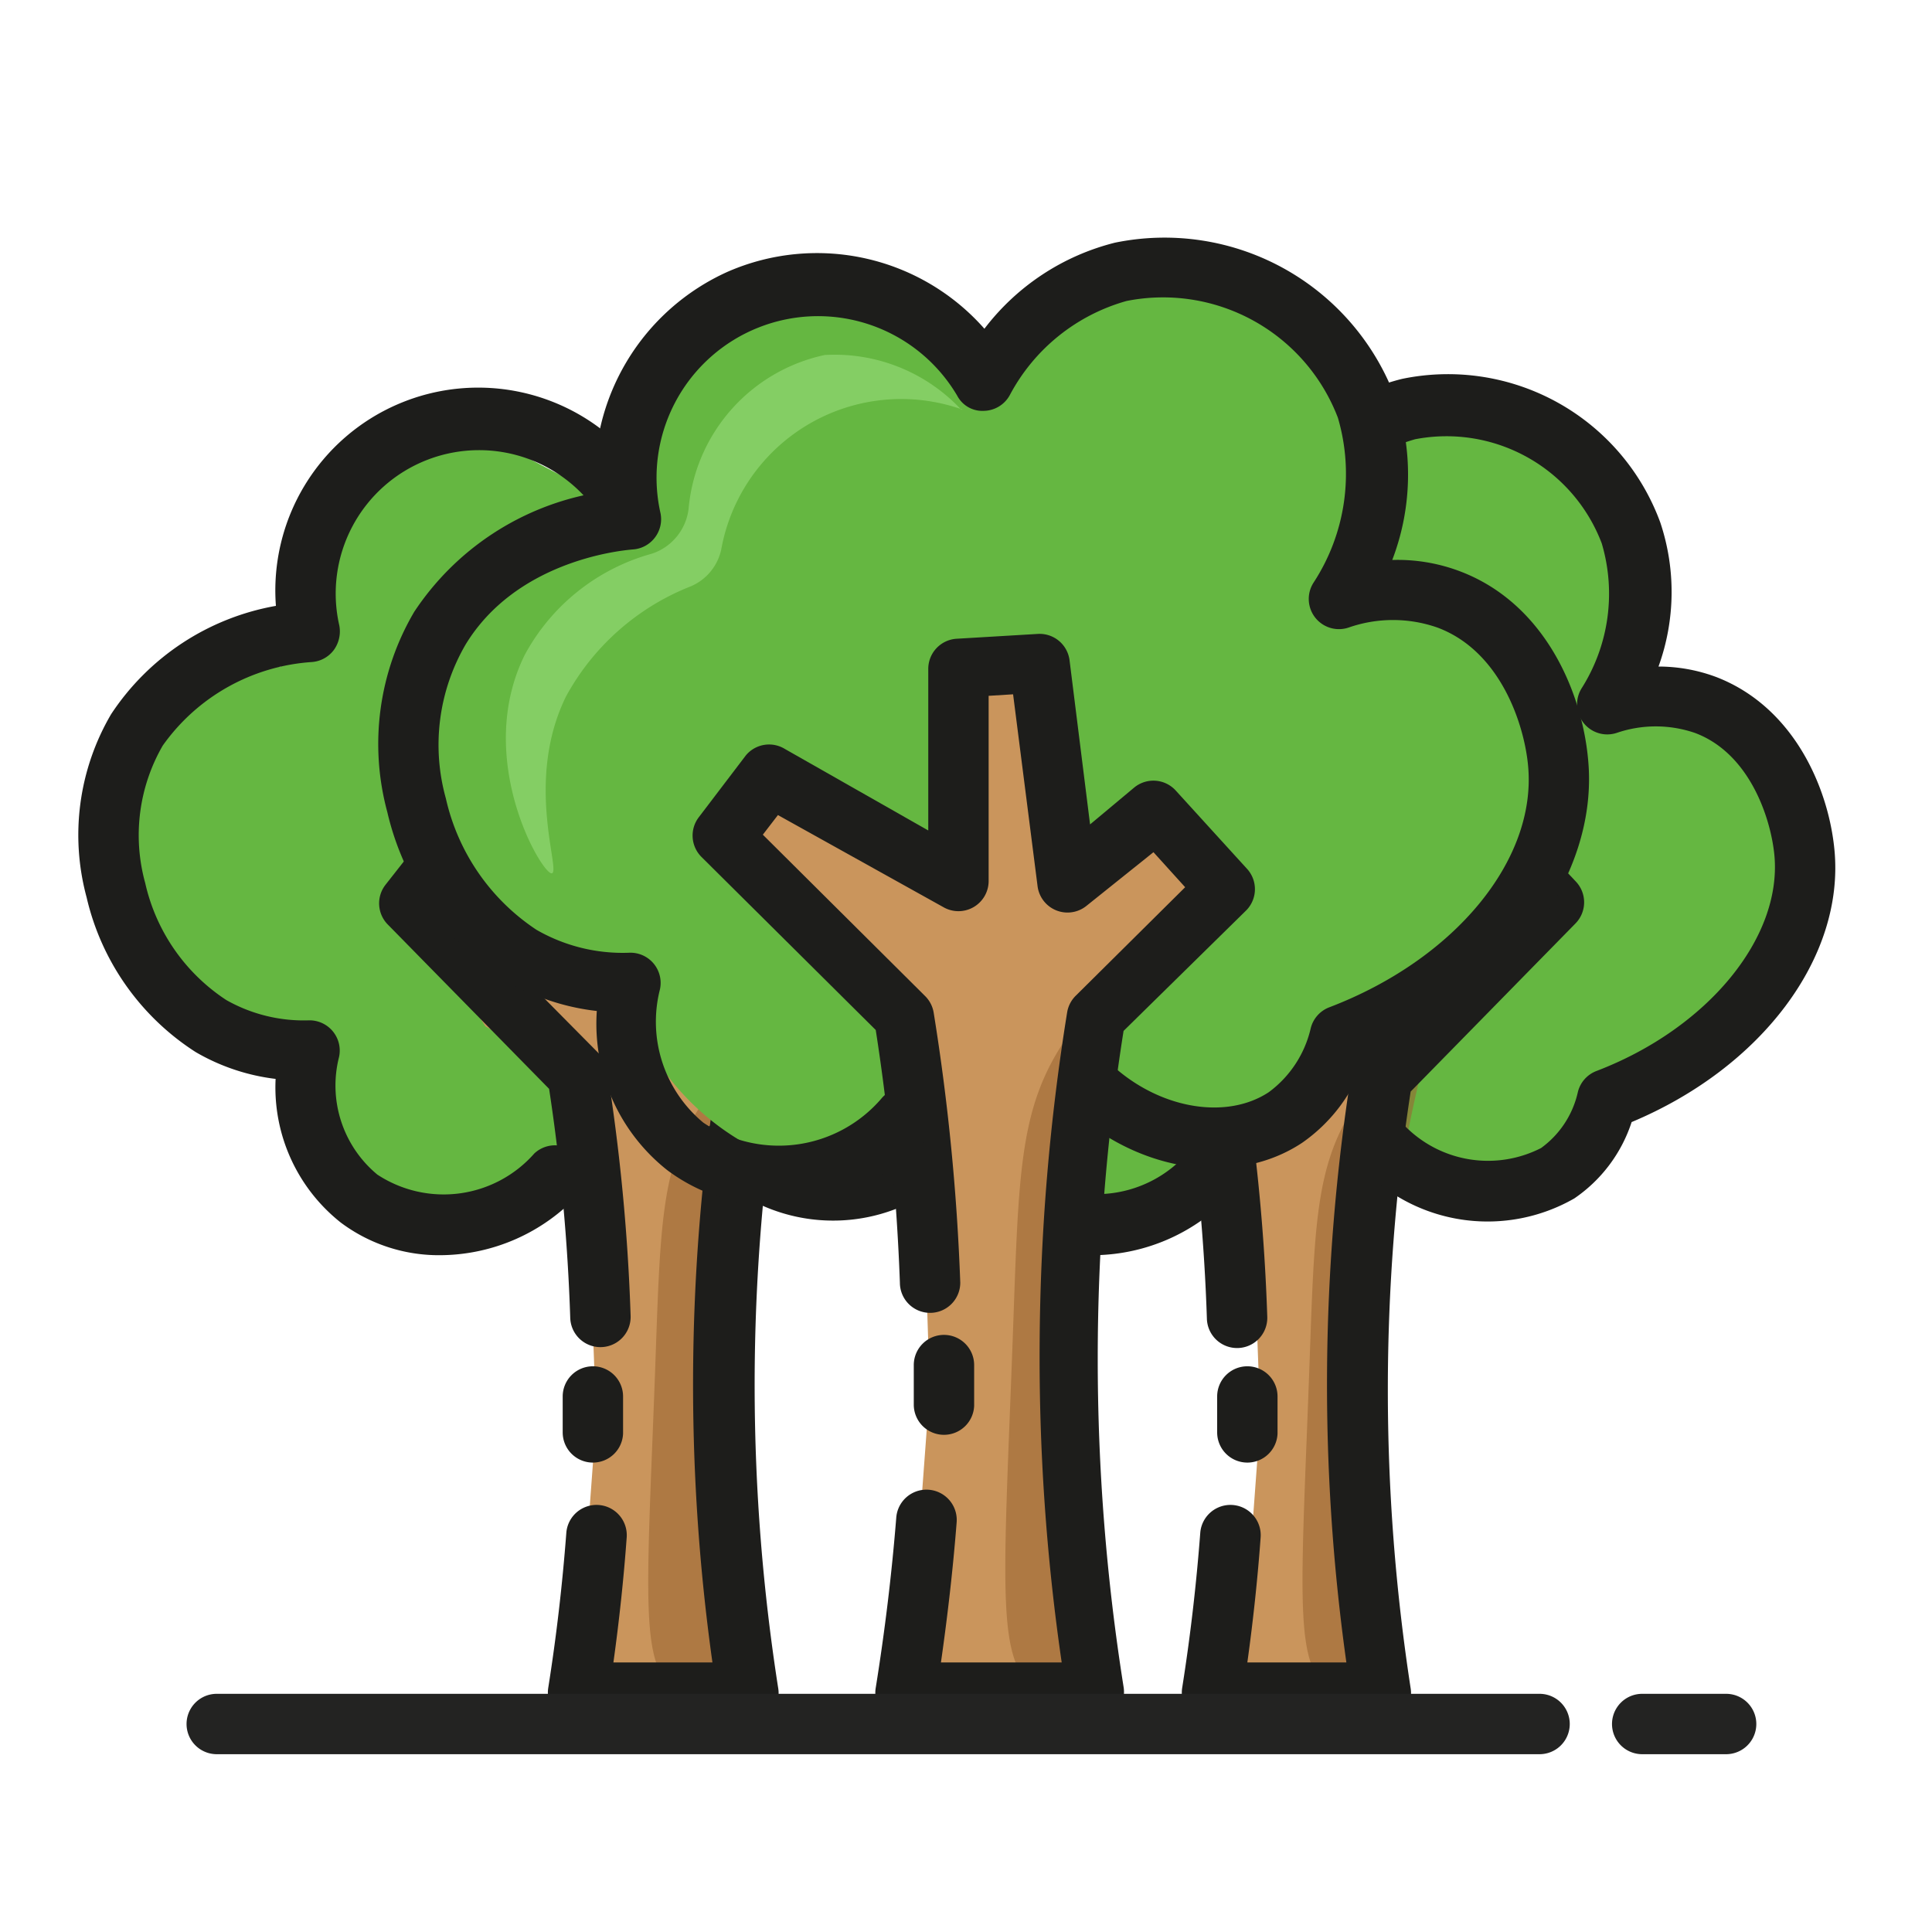 <svg viewBox="0 0 64 64" xmlns="http://www.w3.org/2000/svg"><g id="icon_set" data-name="icon set"><path d="m39.68 39.61-5 1-2.53.16-1-4-3.43-1.27-3.08-3.94-.47-5.56 1.83-2 3.08-1.91h1.92l.81-3.27 1.62-3.34 4.81-.81 4 2.1 3.76-2.7h4.69l3.72 3.27.27 3.27-.47 3 3.15.58 3 3.34-.72 4.05-2 2-4 2-1 3-2 1h-11z" fill="#65b741"/><path d="m42.57 31-5.26-2.4-1.92 1.2 2.69 4.2 2.86 1.63.55 4.42.26 6.95-.52 7.07-.29 2 4.74-.46-1-10 1-10 5.07-4.05v-3.3l-3.18 2.33-1.64-.59-.93-4.69-1.94.1z" fill="#ca955c"/><g opacity=".6"><path d="m40.93 17.64c-.2-1.15-2.37-2-4.09-1.63-2.14.47-3.76 2.92-3.27 5.72a6.14 6.14 0 0 0 -5.72 3.27c-1.41 2.79-.32 6.34.82 6.53s1.59-3.94 5.72-8.17c3.48-3.56 6.8-4.21 6.54-5.72z" fill="#c6cf65"/></g><g opacity=".6"><path d="m47.47 34a9.52 9.52 0 0 0 -2.47 2.44c-1.44 2.11-1.45 4-1.63 9-.29 7.82-.52 9.86.82 10.62a3 3 0 0 0 2.45 0 47.88 47.88 0 0 1 .83-22.06z" fill="#9b6632"/></g><g fill="#1d1d1b"><path d="m45.75 57.07h-5.6a1 1 0 0 1 -.76-.35 1 1 0 0 1 -.23-.8c.27-1.7.47-3.43.6-5.14a1 1 0 0 1 2 .15c-.1 1.38-.25 2.77-.44 4.14h3.28a66.38 66.38 0 0 1 .17-19.55 1 1 0 0 1 .23-.52l5-5.13-.66-.71-3.8 3.22a1 1 0 0 1 -1 .17 1 1 0 0 1 -.63-.81l-.61-5.34h-.55v5.2a1 1 0 0 1 -1.51.86l-5-2.93-.31.4 5 5a1 1 0 0 1 .27.54 65.53 65.53 0 0 1 .78 8.15 1 1 0 1 1 -2 .07 64.29 64.29 0 0 0 -.7-7.59l-5.34-5.44a1 1 0 0 1 -.08-1.32l1.39-1.77a1 1 0 0 1 1.29-.25l4.28 2.49v-4.32a1 1 0 0 1 .93-1l2.44-.15a1 1 0 0 1 1.05.88l.54 4.41 3.04-2.63a1 1 0 0 1 1.38.08l2 2.12a1 1 0 0 1 0 1.38l-5.47 5.58a65 65 0 0 0 0 19.77 1 1 0 0 1 -.22.8 1 1 0 0 1 -.76.34z"/><path d="m41.32 48.45a1 1 0 0 1 -1-1c0-.39 0-.79 0-1.19a1 1 0 0 1 1-1 1 1 0 0 1 1 1v1.23a1 1 0 0 1 -1 .96z"/><path d="m36.27 41.58a5.42 5.42 0 0 1 -3.27-1.08 5.68 5.68 0 0 1 -2.15-4.76 6.87 6.87 0 0 1 -2.66-.89 8.31 8.31 0 0 1 -3.61-5.12 7.87 7.87 0 0 1 .82-6.07 8.3 8.3 0 0 1 5.45-3.59 6.72 6.72 0 0 1 11.7-5 7.12 7.12 0 0 1 3.9-2.52 7.49 7.49 0 0 1 8.55 4.76 7.25 7.25 0 0 1 -.06 4.77 5.47 5.47 0 0 1 1.92.35c2.58 1 3.72 3.7 3.91 5.74.33 3.55-2.42 7.2-6.72 9a4.9 4.9 0 0 1 -1.9 2.53 5.78 5.78 0 0 1 -6.93-.9 1 1 0 0 1 1.32-1.5 3.86 3.86 0 0 0 4.51.73 3.13 3.13 0 0 0 1.22-1.86 1 1 0 0 1 .61-.69c3.67-1.4 6.15-4.4 5.9-7.14-.11-1.18-.79-3.37-2.63-4.06a4 4 0 0 0 -2.6 0 1 1 0 0 1 -1.15-1.49 5.86 5.86 0 0 0 .66-4.79 5.5 5.5 0 0 0 -6.18-3.45 5.63 5.63 0 0 0 -3.44 2.77 1 1 0 0 1 -1.74 0 4.75 4.75 0 0 0 -8.78 3.37 1 1 0 0 1 -.9 1.21 6.59 6.59 0 0 0 -5 2.79 5.94 5.94 0 0 0 -.58 4.55 6.32 6.32 0 0 0 2.69 3.88 5.24 5.24 0 0 0 2.75.67 1 1 0 0 1 .79.37 1 1 0 0 1 .2.85 3.82 3.82 0 0 0 1.26 3.89 4 4 0 0 0 5.2-.7 1 1 0 0 1 1.46 1.36 6.29 6.29 0 0 1 -4.52 2.02z"/></g><path d="m18.68 38.61-4 2h-3l-2-5-3-1-2-3-1-5 .66-2.61 3.09-1.91h1.86l.82-3.27 1.61-3.34 4.81-.81 4 2.1 3.76-2.68h4.71l3.72 3.27 1.2 3.4-1.41 2.9 3.15.58 3 3.34.47 4.63-2.31 2.47-4.13 3.25-1.39 2-.67-1.3-5 1z" fill="#65b741"/><path d="m20.57 31-5.26-2.4-1.92 1.2 2.69 4.2 2.86 1.63.55 4.42.26 6.95-.52 7.07-.29 2h6l-1.07-11 .81-9.46 4.09-4.08v-3.3l-3.18 2.33-1.66-.56-.79-4-2.14.07z" fill="#ca955c"/><g opacity=".6"><path d="m25.78 34a9.67 9.67 0 0 0 -2.45 2.45c-1.45 2.11-1.45 4-1.63 9-.29 7.82-.53 9.86.81 10.62a3.05 3.05 0 0 0 2.46 0 48.09 48.09 0 0 1 .81-22.07z" fill="#9b6632"/></g><path d="m24.75 57.07h-5.6a1 1 0 0 1 -.76-.35 1 1 0 0 1 -.23-.8c.27-1.7.47-3.43.6-5.14a1 1 0 0 1 2 .15c-.1 1.38-.25 2.77-.44 4.14h3.28a66.38 66.38 0 0 1 .17-19.55 1 1 0 0 1 .23-.52l5-5.13-.66-.71-3.8 3.22a1 1 0 0 1 -1 .17 1 1 0 0 1 -.63-.81l-.63-5.17h-.57v5a1 1 0 0 1 -1.51.86l-5-2.93-.31.4 4.95 5a1 1 0 0 1 .27.54 65.53 65.53 0 0 1 .78 8.15 1 1 0 1 1 -2 .07 64.29 64.29 0 0 0 -.7-7.59l-5.34-5.44a1 1 0 0 1 -.08-1.32l1.39-1.77a1 1 0 0 1 1.29-.25l4.28 2.49v-4.14a1 1 0 0 1 .94-1l2.45-.15a1 1 0 0 1 1.05.87l.52 4.26 3.13-2.62a1 1 0 0 1 1.38.08l2 2.12a1 1 0 0 1 0 1.38l-5.47 5.58a65 65 0 0 0 .05 19.77 1 1 0 0 1 -.22.8 1 1 0 0 1 -.81.34z" fill="#1d1d1b"/><path d="m19.64 48.45a1 1 0 0 1 -1-1c0-.39 0-.79 0-1.19a1 1 0 0 1 1-1 1 1 0 0 1 1 1v1.23a1 1 0 0 1 -1 .96z" fill="#1d1d1b"/><path d="m14.59 41.58a5.42 5.42 0 0 1 -3.3-1.08 5.71 5.71 0 0 1 -2.16-4.76 6.88 6.88 0 0 1 -2.65-.89 8.31 8.31 0 0 1 -3.61-5.12 7.91 7.91 0 0 1 .81-6.07 8.26 8.26 0 0 1 5.46-3.59 6.72 6.72 0 0 1 11.7-5 7.12 7.12 0 0 1 3.9-2.52 7.48 7.48 0 0 1 8.52 4.73 7.2 7.2 0 0 1 0 4.77 5.47 5.47 0 0 1 1.92.35c2.58 1 3.72 3.7 3.91 5.74.32 3.55-2.42 7.2-6.72 9a5 5 0 0 1 -1.9 2.53 5.78 5.78 0 0 1 -6.93-.9 1 1 0 0 1 -.09-1.41 1 1 0 0 1 1.41-.09 3.86 3.86 0 0 0 4.51.73 3.11 3.11 0 0 0 1.21-1.86 1 1 0 0 1 .62-.69c3.67-1.4 6.15-4.4 5.9-7.14-.11-1.18-.79-3.37-2.63-4.06a4 4 0 0 0 -2.61 0 1 1 0 0 1 -1.1-.34 1 1 0 0 1 0-1.15 5.86 5.86 0 0 0 .62-4.76 5.52 5.52 0 0 0 -6.19-3.45 5.64 5.64 0 0 0 -3.43 2.77 1 1 0 0 1 -.86.52 1 1 0 0 1 -.88-.49 4.75 4.75 0 0 0 -8.78 3.37 1.05 1.05 0 0 1 -.18.81 1 1 0 0 1 -.72.4 6.59 6.59 0 0 0 -4.95 2.77 5.94 5.94 0 0 0 -.58 4.55 6.28 6.28 0 0 0 2.69 3.88 5.21 5.21 0 0 0 2.74.67 1 1 0 0 1 .79.37 1 1 0 0 1 .2.85 3.83 3.83 0 0 0 1.27 3.89 4 4 0 0 0 5.2-.7 1 1 0 0 1 1.46 1.36 6.29 6.29 0 0 1 -4.57 2.01z" fill="#1d1d1b"/><path d="m29.68 38.61-4-.25a8.54 8.54 0 0 1 -3.46-2.59 8.33 8.33 0 0 1 -1.54-3.16 7.8 7.8 0 0 1 -3-1 9 9 0 0 1 -4-6l.57-4.61 1.85-2 3.09-1.91h1.86l.63-4.46 1.8-2.15 4.81-.81 4 2.1 3.76-2.68h4.7l3.71 3.27 1.21 3.4-1.41 2.9 3.15.58 3 3.34.47 4.63a11.32 11.32 0 0 1 -2.26 4.42 11.12 11.12 0 0 1 -4 3l-1 2-4 1-3-1z" fill="#65b741"/><path d="m31.71 28.3-5.82-2.66-2.12 1.36 3 4.71 3.16 1.81.62 4.88.25 7.6-.58 7.82-.32 2.21h6.61l-1.18-12.09.35-9.33 5.07-5.61-2.07-2.36-1.45 1.26-1.8-.7-1-5.14-2.15.12z" fill="#ca955c"/><g opacity=".6"><path d="m31.84 13.57a5.73 5.73 0 0 0 -4.52-1.81 5.73 5.73 0 0 0 -4.51 5.1 1.79 1.79 0 0 1 -1.21 1.48 6.85 6.85 0 0 0 -4.22 3.36c-1.7 3.45.59 7.29.9 7.23s-.91-3.05.47-5.86a8.07 8.07 0 0 1 4.14-3.65 1.72 1.72 0 0 0 1-1.21 6.06 6.06 0 0 1 8-4.64z" fill="#9ade7b"/></g><g opacity=".6"><path d="m38.06 31.64a11.06 11.06 0 0 0 -2.71 2.71c-1.6 2.33-1.6 4.42-1.8 9.94-.32 8.65-.58 10.91.9 11.74a3.32 3.32 0 0 0 2.71 0 36.95 36.95 0 0 1 .9-24.39z" fill="#9b6632"/></g><path d="m36.25 57.07h-6.25a1 1 0 0 1 -.77-.35 1 1 0 0 1 -.22-.81c.3-1.87.53-3.76.68-5.64a1 1 0 1 1 2 .16c-.12 1.54-.3 3.1-.52 4.64h4a70.12 70.12 0 0 1 -.73-10.64 71.12 71.12 0 0 1 .91-10.89 1 1 0 0 1 .28-.55l3.63-3.6-1.05-1.16-2.21 1.77a1 1 0 0 1 -1.63-.65l-.81-6.35-.81.05v6.14a1 1 0 0 1 -.5.86 1 1 0 0 1 -1 0l-5.48-3.05-.5.65 5.38 5.35a1 1 0 0 1 .28.55 72.54 72.54 0 0 1 .88 8.94 1 1 0 0 1 -1 1 1 1 0 0 1 -1-1 71.18 71.18 0 0 0 -.8-8.37l-5.77-5.73a1 1 0 0 1 -.09-1.32l1.56-2.05a1 1 0 0 1 1.29-.21l4.75 2.7v-5.35a1 1 0 0 1 .93-1l2.69-.16a1 1 0 0 1 1.06.87l.68 5.44 1.46-1.22a1 1 0 0 1 1.38.1l2.34 2.57a1 1 0 0 1 0 1.39l-4.07 4a69.37 69.37 0 0 0 0 21.73 1 1 0 0 1 -.22.81 1 1 0 0 1 -.75.38z" fill="#1d1d1b"/><path d="m31.27 47.53a1 1 0 0 1 -1-1c0-.43 0-.87 0-1.31a1 1 0 0 1 1-1 1 1 0 0 1 1 1v1.35a1 1 0 0 1 -1 .96z" fill="#1d1d1b"/><path d="m25.69 39.94a5.9 5.9 0 0 1 -3.59-1.18 6.18 6.18 0 0 1 -2.33-5.27 7.6 7.6 0 0 1 -3-1 9.07 9.07 0 0 1 -3.94-5.59 8.63 8.63 0 0 1 .89-6.63 9.1 9.1 0 0 1 6-3.94 7.46 7.46 0 0 1 4.39-7.33 7.39 7.39 0 0 1 8.5 1.89 7.83 7.83 0 0 1 4.32-2.85 8.16 8.16 0 0 1 9.3 5.16 7.9 7.9 0 0 1 -.11 5.35 5.83 5.83 0 0 1 2.23.37c2.82 1.06 4.06 4 4.26 6.26.36 3.89-2.67 7.9-7.4 9.88a5.46 5.46 0 0 1 -2.08 2.8c-2.15 1.42-5.25 1-7.53-1a1 1 0 1 1 1.32-1.5c1.58 1.39 3.73 1.73 5.11.82a3.65 3.65 0 0 0 1.39-2.12 1 1 0 0 1 .61-.69c4.17-1.59 6.88-4.89 6.59-8-.12-1.33-.89-3.79-3-4.58a4.46 4.46 0 0 0 -2.95 0 1 1 0 0 1 -1.15-1.5 6.59 6.59 0 0 0 .8-5.45 6.2 6.2 0 0 0 -7-3.87 6.3 6.3 0 0 0 -3.87 3.12 1 1 0 0 1 -.86.52.94.94 0 0 1 -.88-.5 5.35 5.35 0 0 0 -9.83 3.89 1 1 0 0 1 -.18.8 1 1 0 0 1 -.72.4c-.64.05-3.91.46-5.55 3.14a6.61 6.61 0 0 0 -.66 5.11 7.08 7.08 0 0 0 3 4.35 5.72 5.72 0 0 0 3.09.76 1 1 0 0 1 1 1.22 4.34 4.34 0 0 0 1.44 4.41 4.48 4.48 0 0 0 5.89-.79 1 1 0 1 1 1.46 1.36 6.85 6.85 0 0 1 -4.96 2.18z" fill="#1d1d1b"/><path d="m57.18 58.11h-2.78a1 1 0 1 1 0-2h2.78a1 1 0 0 1 0 2z" fill="#232322"/><path d="m51 58.11h-43.82a1 1 0 1 1 0-2h43.82a1 1 0 0 1 0 2z" fill="#232322"/></g></svg>